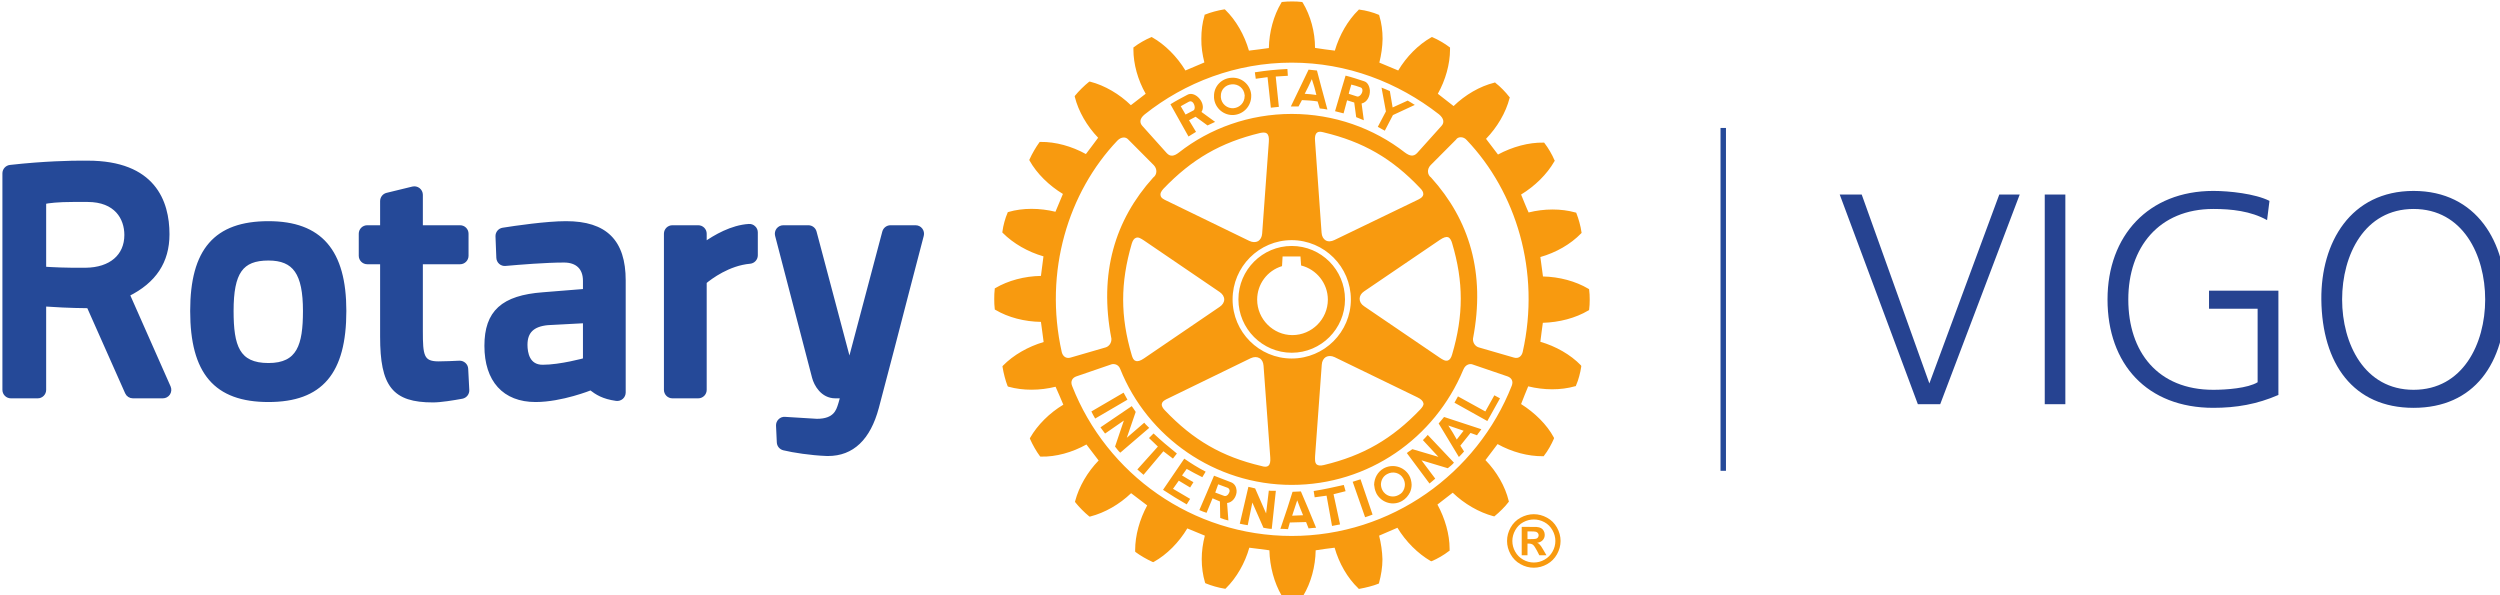 <?xml version="1.0" encoding="UTF-8" standalone="no"?>
<!-- Created with Inkscape (http://www.inkscape.org/) -->

<svg
   width="91.95mm"
   height="21.884mm"
   viewBox="0 0 91.95 21.884"
   version="1.1"
   id="svg1"
   xmlns="http://www.w3.org/2000/svg"
   xmlns:svg="http://www.w3.org/2000/svg">
  <defs
     id="defs1">
    <clipPath
       clipPathUnits="userSpaceOnUse"
       id="clipPath5">
      <path
         d="M 0,0 H 170.604 V 69.79 H 0 Z"
         transform="matrix(1.333,0,0,1.333,342.518,117.523)"
         id="path5" />
    </clipPath>
    <clipPath
       clipPathUnits="userSpaceOnUse"
       id="clipPath2">
      <path
         d="M 0,162 H 395.999 V 0 H 0 Z"
         transform="translate(-186.063,-98.726)"
         id="path2" />
    </clipPath>
    <clipPath
       clipPathUnits="userSpaceOnUse"
       id="clipPath3">
      <path
         d="M 0,162 H 395.999 V 0 H 0 Z"
         transform="translate(-290.397,-127.671)"
         id="path3" />
    </clipPath>
    <clipPath
       clipPathUnits="userSpaceOnUse"
       id="clipPath4">
      <path
         d="M 0,162 H 395.999 V 0 H 0 Z"
         transform="translate(-375.699,-29.093)"
         id="path4" />
    </clipPath>
  </defs>
  <g
     id="layer1"
     transform="translate(-58.737,-137.583)">
    <g
       id="g10"
       transform="matrix(0.265,0,0,0.265,15.952,105.121)">
      <path
         id="path1"
         d="m 441.774,149.497 h -2.837 l -9.702,26.22 -9.392,-26.22 h -3.051 l 10.846,29.105 h 3.099 z m 3.474,29.105 h 2.86 v -29.105 h -2.86 z m 29.546,-3.051 c -1.359,0.834 -4.362,1.049 -6.15,1.049 -7.675,0 -11.799,-5.22 -11.799,-12.538 0,-7.223 4.243,-12.562 11.799,-12.562 2.527,0 5.196,0.286 7.461,1.549 l 0.334,-2.67 c -1.978,-1.001 -5.602,-1.383 -7.795,-1.383 -9.01,0 -14.683,6.221 -14.683,15.065 0,8.986 5.506,15.041 14.683,15.041 3.194,0 6.078,-0.501 9.034,-1.788 v -14.469 h -9.63 v 2.503 h 6.746 z m 8.843,-11.489 c 0.095,8.915 4.434,15.041 12.8,15.041 8.391,0 12.729,-6.126 12.8,-15.041 0.095,-7.89 -4.028,-15.065 -12.8,-15.065 -8.748,0 -12.872,7.175 -12.8,15.065 z m 12.8,-12.562 c 6.841,0 9.94,6.388 9.94,12.562 0,6.15 -3.099,12.538 -9.94,12.538 -6.817,0 -9.916,-6.388 -9.916,-12.538 0,-6.174 3.099,-12.562 9.916,-12.562 z m 0,0"
         style="fill:#264391;fill-opacity:1;fill-rule:nonzero;stroke:none;stroke-width:2.034"
         aria-label="VIGO" />
      <g
         id="g9"
         transform="translate(-184)">
        <g
           clip-path="url(#clipPath5)"
           id="g8">
          <path
             d="m 0,0 c -4.123,-0.246 -8.182,-2.603 -10.711,-4.396 v 2.539 c 0,0.859 -0.695,1.545 -1.555,1.545 h -6.232 c -0.859,0 -1.555,-0.686 -1.555,-1.545 v -37.758 c 0,-0.86 0.696,-1.551 1.555,-1.551 h 6.232 c 0.86,0 1.555,0.691 1.555,1.551 v 26.096 c 1.408,1.172 5.76,4.439 10.947,4.896 0.797,0.07 1.414,0.74 1.414,1.545 v 5.533 c 0,0.43 -0.171,0.834 -0.492,1.123 C 0.852,-0.121 0.424,0.039 0,0 m -48.639,-23.471 c -3.664,-0.345 -5.406,-2.019 -5.406,-5.246 0,-1.982 0.547,-5.332 4.18,-5.332 4.312,0 10.172,1.629 10.234,1.647 v 9.41 z m 18.344,10.311 v -27.092 c 0,-0.451 -0.197,-0.879 -0.531,-1.17 -0.346,-0.297 -0.797,-0.43 -1.235,-0.367 -3.171,0.445 -4.679,1.437 -6.179,2.588 -0.063,-0.026 -7.078,-2.858 -13.344,-2.858 -7.547,0 -11.875,4.764 -11.875,13.088 0,8.129 3.961,11.727 13.68,12.452 l 10.148,0.816 v 2.463 c 0,3.117 -1.851,4.91 -5.078,4.91 -4.445,0 -10.789,-0.523 -14.172,-0.824 -0.422,-0.045 -0.851,0.091 -1.172,0.373 -0.312,0.273 -0.508,0.68 -0.523,1.1 l -0.203,5.181 c -0.032,0.789 0.531,1.475 1.304,1.592 3.024,0.482 10.555,1.58 15.258,1.58 9.5,0 13.922,-4.4 13.922,-13.832 M -159.928,6.319 h -3.414 c -3.812,0 -5.984,-0.284 -7.084,-0.507 v -16.138 c 1.822,-0.127 5.326,-0.314 10.045,-0.262 6.086,0.063 9.861,3.295 9.861,8.424 0,4.101 -2.47,8.483 -9.408,8.483 m 19.635,-45.307 c 0.209,-0.479 0.162,-1.03 -0.117,-1.473 -0.291,-0.443 -0.776,-0.705 -1.305,-0.705 h -7.242 c -0.611,0 -1.174,0.363 -1.414,0.924 l -9.275,20.869 c -4.614,0.031 -8.618,0.277 -10.78,0.43 v -20.672 c 0,-0.86 -0.689,-1.551 -1.547,-1.551 h -6.476 c -0.862,0 -1.557,0.691 -1.557,1.551 v 52.348 c 0,0.791 0.594,1.455 1.383,1.541 8.309,0.939 14.955,1.037 17.422,1.037 0.851,0 1.305,-0.006 1.305,-0.006 15.939,0 19.289,-9.414 19.289,-17.301 0,-6.588 -3.147,-11.348 -9.616,-14.557 z M 41.515,-0.912 c -0.287,0.381 -0.739,0.6 -1.225,0.6 h -6.054 c -0.702,0 -1.313,-0.471 -1.5,-1.149 l -8.118,-30.615 h -0.624 l -8.125,30.615 c -0.181,0.678 -0.796,1.149 -1.501,1.149 H 8.322 c -0.484,0 -0.937,-0.219 -1.234,-0.6 C 6.797,-1.295 6.695,-1.787 6.814,-2.246 l 8.942,-34.332 c 0.446,-1.703 2.02,-4.588 5.137,-4.588 h 1.732 c -0.148,-0.572 -0.31,-1.188 -0.482,-1.715 l -0.08,-0.26 c -0.485,-1.582 -1.213,-3.976 -5.632,-3.976 l -7.736,0.474 c -0.437,0.036 -0.865,-0.123 -1.17,-0.435 -0.32,-0.315 -0.496,-0.74 -0.472,-1.18 l 0.189,-4.053 c 0.031,-0.681 0.51,-1.261 1.182,-1.429 2.281,-0.565 6.631,-1.223 10.211,-1.36 0.171,-0.011 0.328,-0.011 0.492,-0.011 5.836,0 9.792,3.777 11.789,11.209 2.32,8.703 5.219,19.902 7.334,28.08 0.959,3.68 1.782,6.853 2.377,9.111 l 1.164,4.455 c 0.124,0.469 0.014,0.961 -0.276,1.344 m -148.849,-19.623 c 0,9.139 -2.484,12.691 -8.844,12.691 -6.592,0 -8.929,-3.318 -8.929,-12.691 0,-8.496 1.421,-13.094 8.929,-13.094 7.391,0 8.844,4.801 8.844,13.094 m 9.492,0 c 0,-14.883 -5.656,-21.524 -18.336,-21.524 -12.742,0 -18.426,6.641 -18.426,21.524 0,14.666 5.684,21.207 18.426,21.207 12.508,0 18.336,-6.734 18.336,-21.207 m 29.461,-13.996 0.266,-5.135 c 0.039,-0.766 -0.5,-1.455 -1.258,-1.6 -2.17,-0.4 -5.156,-0.888 -7.025,-0.888 -9.413,0 -12.28,3.603 -12.28,15.396 v 18.016 h -3.609 c -0.859,0 -1.555,0.697 -1.555,1.555 v 5.33 c 0,0.859 0.696,1.545 1.555,1.545 h 3.609 v 6.336 c 0,0.72 0.485,1.345 1.178,1.511 l 6.236,1.52 c 0.461,0.109 0.946,0.008 1.321,-0.285 0.375,-0.299 0.601,-0.744 0.601,-1.221 v -7.861 h 9.498 c 0.862,0 1.549,-0.686 1.549,-1.545 v -5.33 c 0,-0.858 -0.687,-1.555 -1.549,-1.555 h -9.498 v -16.703 c 0,-5.78 0.203,-7.782 4.256,-7.782 1.494,0 3.83,0.106 5.088,0.166 0.836,0.02 1.58,-0.609 1.617,-1.47"
             style="fill:#254998;fill-opacity:1;fill-rule:nonzero;stroke:#254998;stroke-opacity:1"
             transform="matrix(0.574,0,0,-0.574,449.398,153.868)"
             clip-path="url(#clipPath2)"
             id="path6" />
          <path
             d="m 0,0 0.25,-0.426 0.918,-1.587 1.904,1 c 0.178,0.089 0.28,0.312 0.313,0.587 C 3.422,0.434 2.801,1.598 1.897,1.055 1.195,0.687 0.768,0.434 0,0 M -1.988,-0.426 -2.49,0.477 C -1.17,1.313 0.25,2.041 1.618,2.772 3.23,3.662 5.504,1.508 5.343,-0.426 5.313,-0.767 5.218,-1.076 5.018,-1.39 L 8.313,-3.787 C 7.691,-4.078 7.221,-4.326 6.48,-4.648 L 3.593,-2.539 2.001,-3.392 3.697,-6.195 C 3.041,-6.613 2.643,-6.873 1.875,-7.32 Z m 43.565,-90.383 3.003,-8.57 c 0.584,0.203 1.211,0.381 1.803,0.639 l -2.912,8.531 c -0.799,-0.271 -1.166,-0.381 -1.894,-0.6 m -12,-8.087 -0.702,1.732 -0.711,1.875 -0.617,-1.875 -0.609,-1.848 z m 1.188,1.732 1.964,-4.762 c -0.644,-0.027 -1.241,-0.092 -1.815,-0.158 l -0.605,1.539 -3.926,-0.109 -0.449,-1.61 c -0.628,0.055 -1.213,0.073 -1.837,0.073 l 1.694,5.027 1.205,3.814 0.059,0.121 2.001,0.09 0.102,-0.242 z M 40.618,3.008 42.647,2.354 c 0.555,-0.16 1.291,0.709 1.291,1.467 0,0.361 -0.125,0.681 -0.611,0.787 -0.75,0.289 -1.264,0.418 -2.081,0.625 L 40.827,3.821 Z m -1.243,-4.737 c -0.728,0.21 -1.265,0.3 -2.062,0.528 l 1.471,5.022 1.076,3.58 C 41.414,7.016 42.89,6.512 44.367,6.031 45.202,5.774 45.65,4.828 45.735,3.821 45.791,2.453 45.11,0.967 43.73,0.656 l 0.538,-4.048 c -0.65,0.269 -1.128,0.47 -1.846,0.752 L 41.952,0.897 40.221,1.43 Z M 11.797,-92.855 c -0.055,0.253 -0.157,0.457 -0.47,0.599 l -2.272,0.838 -0.514,-1.437 -0.182,-0.526 -0.016,-0.033 2.073,-0.775 c 0.568,-0.252 1.117,0.253 1.314,0.808 0.067,0.152 0.125,0.342 0.067,0.526 m 1.703,0 v -0.495 c -0.14,-1.209 -0.959,-2.437 -2.29,-2.591 l 0.309,-4.223 c -0.618,0.141 -1.314,0.346 -1.972,0.625 l -0.07,3.973 -1.786,0.763 -1.448,-3.506 c -0.585,0.194 -1.169,0.381 -1.742,0.663 l 1.834,4.265 0.22,0.526 1.492,3.519 4.063,-1.568 c 0.905,-0.323 1.321,-1.127 1.39,-1.951 m 25.93,1.281 c -2.639,-0.578 -4.67,-1.059 -7.287,-1.465 l 0.242,-1.52 c 0.969,0.153 1.853,0.268 2.875,0.397 l 1.32,-7.322 1.942,0.367 -1.575,7.301 c 1,0.248 1.92,0.5 2.913,0.732 z m 9.913,85.658 1.962,3.776 5.291,2.459 c -0.557,0.4 -1.158,0.679 -1.717,1.046 l -3.645,-1.66 -0.671,3.957 c -0.762,0.36 -1.22,0.52 -2.012,0.84 l 1.059,-5.756 -1.963,-3.73 z m 19.845,-2.31 c -0.834,1.023 -2.22,0.871 -2.618,0.158 l -6.161,-6.188 c -0.901,-0.939 -0.813,-2.314 0.121,-2.982 9.297,-10.291 13.183,-23.102 10.134,-38.965 -0.068,-1.039 0.586,-1.875 1.399,-2.11 l 8.514,-2.468 c 1.136,-0.323 1.861,0.367 2.103,1.338 4.383,19.529 -1.617,38.728 -13.492,51.217 m 9.851,-57.106 -8.524,2.91 c -0.445,0.166 -1.61,0.166 -2.218,-1.334 -6.883,-16.508 -22.907,-27.805 -41.462,-27.805 -18.577,0 -34.897,11.557 -41.483,28.063 -0.492,1.242 -1.688,1.242 -2.142,1.076 l -8.476,-2.91 c -0.921,-0.332 -1.472,-1.148 -0.991,-2.326 8.327,-21.248 29.032,-36.248 53.092,-36.248 24.055,0 44.853,15.103 53.208,36.338 0.434,1.111 -0.091,1.904 -1.004,2.236 m -105.696,4.551 8.503,2.468 c 0.797,0.235 1.452,1.071 1.389,2.11 -3.051,15.836 0.827,28.674 10.108,38.965 0.94,0.668 1.04,2.043 0.142,2.982 l -6.18,6.213 c -0.6,0.688 -1.692,0.688 -2.629,-0.269 -11.846,-12.467 -17.829,-31.602 -13.441,-51.165 0.244,-0.937 0.986,-1.627 2.108,-1.304 m 85.297,39.588 c 0.024,0.379 -0.209,0.857 -0.74,1.38 -6.807,7.2 -13.796,11.227 -23.385,13.507 -0.538,0.14 -1.161,0.267 -1.577,-0.1 -0.43,-0.344 -0.553,-1.008 -0.467,-2.002 l 1.58,-22.182 c 0.051,-0.841 0.429,-1.507 0.99,-1.845 0.614,-0.348 1.352,-0.284 2.114,0.084 l 19.978,9.642 c 0.639,0.311 1.368,0.649 1.507,1.332 0,0.043 0.024,0.098 0,0.184 m 4.04,-39.649 c 0.592,-0.385 1.28,-0.851 1.905,-0.635 0.425,0.129 0.79,0.594 1.024,1.432 2.796,9.482 2.796,17.582 0,26.951 -0.171,0.588 -0.445,1.196 -0.937,1.415 -0.499,0.179 -1.125,-0.026 -2.022,-0.634 L 44.327,-44.771 c -0.709,-0.477 -1.069,-1.127 -1.069,-1.799 0,-0.668 0.36,-1.319 1.069,-1.787 z M 32.883,-86.623 c 0.338,-0.266 0.892,-0.344 1.743,-0.131 9.532,2.287 16.521,6.326 23.334,13.475 0.407,0.47 0.853,0.955 0.72,1.492 -0.125,0.516 -0.563,0.982 -1.492,1.42 l -19.983,9.697 c -0.758,0.357 -1.495,0.357 -2.103,0.039 -0.587,-0.371 -0.947,-1 -1,-1.877 l -1.617,-22.119 c -0.014,-0.725 -0.1,-1.551 0.398,-1.996 m -6.048,25.621 c 7.892,0 14.305,6.404 14.305,14.293 0,7.889 -6.413,14.301 -14.305,14.33 -7.886,0 -14.294,-6.441 -14.294,-14.33 0,-7.889 6.408,-14.293 14.294,-14.293 M -4.592,-72.156 c 0,-0.379 0.258,-0.852 0.739,-1.354 6.872,-7.226 13.83,-11.248 23.383,-13.49 0.613,-0.186 1.212,-0.277 1.636,0.055 0.431,0.322 0.555,0.986 0.481,2.031 0,0.033 -1.625,22.18 -1.625,22.18 -0.067,0.839 -0.385,1.48 -0.974,1.818 -0.596,0.35 -1.338,0.35 -2.134,-0.014 l -19.93,-9.701 c -0.695,-0.324 -1.45,-0.689 -1.553,-1.342 0,-0.043 -0.023,-0.127 -0.023,-0.183 m -0.29,50.609 c 0.084,-0.668 0.845,-1.009 1.508,-1.32 l 19.951,-9.693 c 0.794,-0.378 1.532,-0.378 2.133,-0.065 0.562,0.367 0.927,1.006 0.977,1.854 l 1.611,22.133 c 0.089,1.07 -0.063,1.697 -0.446,2.025 -0.422,0.363 -1.047,0.26 -1.647,0.15 -9.562,-2.3 -16.532,-6.341 -23.4,-13.504 -0.555,-0.627 -0.813,-1.154 -0.687,-1.58 m -4.005,-10.914 c -0.653,0.422 -1.345,0.903 -1.914,0.651 -0.464,-0.139 -0.802,-0.625 -1.044,-1.412 -2.772,-9.516 -2.772,-17.585 0,-26.977 0.188,-0.612 0.4,-1.221 0.955,-1.375 0.456,-0.19 1.128,0 2.003,0.603 l 18.309,12.473 c 0.68,0.457 1.093,1.107 1.093,1.76 0,0.709 -0.413,1.332 -1.093,1.809 z m -0.4,27.705 5.913,-6.588 c 0.826,-0.888 1.737,-0.779 2.933,0.156 7.471,5.862 17.059,9.329 27.276,9.329 10.228,0 19.823,-3.454 27.367,-9.329 1.181,-0.872 2.066,-1.044 2.931,-0.156 l 5.918,6.588 c 0.67,0.729 0.67,1.733 -0.613,2.807 -9.92,7.723 -22.166,12.49 -35.626,12.49 -13.381,0 -25.8,-4.767 -35.543,-12.525 -1.276,-1.039 -1.218,-2.043 -0.556,-2.772 M 98.89,-46.763 c 0,-0.839 -0.038,-1.682 -0.132,-2.354 l -0.024,-0.182 -0.195,-0.099 c -3.06,-1.823 -7.017,-2.86 -10.983,-2.969 -0.096,-0.502 -0.526,-4.086 -0.6,-4.59 3.699,-1.066 7.286,-3.088 9.786,-5.672 l 0.101,-0.16 v -0.164 c -0.196,-1.41 -0.696,-3.303 -1.25,-4.531 l -0.063,-0.194 -0.178,-0.029 c -3.469,-0.998 -7.555,-0.961 -11.337,-0.025 -0.18,-0.469 -1.577,-3.799 -1.718,-4.284 3.312,-2.093 6.242,-4.972 7.891,-8.045 l 0.084,-0.171 -0.054,-0.18 c -0.516,-1.223 -1.484,-2.992 -2.351,-4.055 l -0.092,-0.16 h -0.219 c -3.541,-0.041 -7.493,1.01 -10.946,2.932 -0.313,-0.412 -2.618,-3.457 -2.93,-3.868 2.717,-2.8 4.78,-6.351 5.617,-9.853 l 0.055,-0.182 -0.102,-0.127 c -0.79,-1.072 -2.242,-2.492 -3.295,-3.343 l -0.125,-0.108 -0.26,0.051 c -3.406,0.908 -7.007,2.969 -9.805,5.674 -0.413,-0.313 -3.272,-2.545 -3.695,-2.862 1.827,-3.349 2.94,-7.203 2.94,-10.685 v -0.484 l -0.213,-0.12 c -1.054,-0.849 -2.805,-1.863 -4.055,-2.375 l -0.125,-0.052 -0.208,0.068 c -3.066,1.785 -6.004,4.697 -8.012,8.035 -0.483,-0.213 -3.959,-1.701 -4.434,-1.91 0.475,-1.859 0.755,-3.805 0.809,-5.727 0,-1.941 -0.334,-3.882 -0.809,-5.636 l -0.025,-0.174 -0.188,-0.102 c -1.162,-0.484 -3.125,-0.97 -4.492,-1.209 l -0.211,-0.029 -0.117,0.147 c -2.641,2.511 -4.662,6.084 -5.725,9.816 -0.471,-0.035 -4.072,-0.523 -4.58,-0.629 -0.062,-3.914 -1.137,-7.883 -3,-10.959 l -0.1,-0.162 -0.213,-0.027 c -1.25,-0.19 -3.253,-0.19 -4.617,0 l -0.169,0.027 -0.121,0.162 c -1.801,3.076 -2.883,7.045 -2.968,10.959 -0.537,0.053 -4.332,0.594 -4.86,0.629 -1.036,-3.709 -3.077,-7.262 -5.647,-9.803 l -0.137,-0.131 -0.213,0.032 c -1.408,0.207 -3.258,0.75 -4.5,1.263 l -0.149,0.073 -0.063,0.158 c -0.525,1.748 -0.794,3.709 -0.794,5.652 0,1.904 0.269,3.811 0.753,5.67 -0.484,0.209 -3.764,1.539 -4.239,1.752 -2.029,-3.395 -4.962,-6.344 -8.055,-8.064 l -0.165,-0.092 -0.196,0.052 c -1.282,0.573 -2.97,1.542 -4.062,2.36 l -0.131,0.133 v 0.369 c 0,3.525 1.072,7.406 2.911,10.801 -0.406,0.316 -3.468,2.642 -3.889,2.957 -2.804,-2.703 -6.376,-4.741 -9.828,-5.625 l -0.177,-0.055 -0.19,0.123 c -1.055,0.852 -2.412,2.223 -3.265,3.299 l -0.115,0.187 0.051,0.182 c 0.917,3.48 2.983,7.033 5.67,9.793 -0.308,0.418 -2.625,3.42 -2.952,3.871 -3.415,-1.914 -7.404,-3.02 -10.945,-2.93 h -0.188 l -0.124,0.121 c -0.828,1.096 -1.817,2.846 -2.35,4.086 l -0.08,0.186 0.08,0.164 c 1.783,3.121 4.695,6.002 8.021,7.996 -0.215,0.512 -1.632,3.865 -1.874,4.338 -3.78,-0.941 -7.889,-0.969 -11.348,0 l -0.169,0.053 -0.101,0.156 c -0.467,1.166 -0.98,3.129 -1.191,4.51 l -0.039,0.217 0.125,0.162 c 2.514,2.564 6.051,4.593 9.835,5.714 -0.041,0.53 -0.597,4.342 -0.652,4.87 -3.949,0.052 -7.92,1.072 -11.008,2.908 l -0.157,0.101 -0.012,0.213 c -0.087,0.641 -0.113,1.479 -0.113,2.327 0,0.83 0.026,1.642 0.113,2.334 l 0.012,0.213 0.157,0.085 c 3.088,1.821 7.059,2.875 11.008,2.934 0.081,0.52 0.551,4.227 0.611,4.727 -3.743,1.074 -7.313,3.121 -9.85,5.677 l -0.104,0.125 0.035,0.198 c 0.164,1.425 0.701,3.33 1.23,4.513 l 0.059,0.172 0.184,0.053 c 3.416,1.007 7.548,0.978 11.345,0.047 0.211,0.461 1.596,3.804 1.805,4.306 -3.352,2.028 -6.296,4.913 -8.046,8.029 l -0.088,0.198 0.088,0.186 c 0.552,1.25 1.54,2.945 2.316,4.007 l 0.128,0.159 h 0.213 c 3.584,0.052 7.534,-1.043 10.945,-2.932 0.319,0.382 2.644,3.527 2.96,3.945 -2.704,2.819 -4.751,6.352 -5.635,9.852 l -0.039,0.15 0.074,0.154 c 0.867,1.086 2.303,2.495 3.35,3.323 l 0.169,0.105 0.159,-0.031 c 3.521,-0.902 7.072,-2.996 9.837,-5.686 0.402,0.32 3.172,2.454 3.581,2.766 -1.904,3.334 -2.967,7.219 -2.967,10.672 v 0.519 l 0.175,0.122 c 1.038,0.812 2.792,1.82 4.046,2.328 l 0.133,0.084 0.209,-0.09 c 3.084,-1.746 5.987,-4.664 8.015,-8.006 0.485,0.182 4.085,1.746 4.58,1.943 -0.471,1.862 -0.764,3.793 -0.734,5.705 0,1.987 0.239,3.881 0.764,5.627 l 0.026,0.217 0.186,0.049 c 1.162,0.486 3.1,1.008 4.461,1.217 l 0.219,0.027 0.158,-0.137 c 2.567,-2.498 4.615,-6.074 5.695,-9.847 0.527,0.054 4.31,0.531 4.817,0.623 0.082,3.883 1.144,7.851 3,10.933 l 0.08,0.162 0.192,0.053 c 1.357,0.16 3.353,0.16 4.665,0 l 0.174,-0.053 0.109,-0.162 c 1.865,-3.082 2.946,-7.05 2.946,-10.898 0.568,-0.127 4.263,-0.604 4.791,-0.658 1.105,3.773 3.135,7.322 5.722,9.83 l 0.118,0.127 0.17,-0.053 c 1.409,-0.156 3.316,-0.678 4.541,-1.213 l 0.15,-0.06 0.059,-0.213 c 0.529,-1.729 0.784,-3.614 0.784,-5.571 -0.034,-1.931 -0.314,-3.877 -0.784,-5.744 0.47,-0.191 4.063,-1.695 4.563,-1.904 1.992,3.342 4.86,6.238 7.978,8.006 l 0.179,0.09 0.188,-0.084 c 1.234,-0.524 2.963,-1.516 4.025,-2.352 l 0.158,-0.098 v -0.484 c 0,-3.541 -1.098,-7.41 -2.949,-10.707 0.399,-0.312 3.366,-2.633 3.813,-2.975 2.795,2.717 6.35,4.795 9.853,5.655 L 75.985,5.774 76.14,5.61 C 77.195,4.828 78.617,3.35 79.422,2.289 L 79.57,2.133 79.508,1.953 c -0.891,-3.502 -3,-7.056 -5.688,-9.836 0.313,-0.429 2.547,-3.371 2.89,-3.796 3.485,1.873 7.423,2.947 10.992,2.882 h 0.165 l 0.117,-0.158 c 0.868,-1.108 1.859,-2.826 2.343,-4.006 l 0.118,-0.227 -0.118,-0.171 c -1.772,-3.092 -4.687,-5.954 -8.03,-7.995 0.203,-0.507 1.562,-3.863 1.821,-4.333 3.749,0.945 7.874,0.965 11.287,0 l 0.204,-0.041 0.079,-0.196 c 0.476,-1.187 1.03,-3.115 1.212,-4.533 l 0.03,-0.174 -0.141,-0.14 c -2.509,-2.598 -6.079,-4.631 -9.833,-5.692 0.074,-0.517 0.544,-4.181 0.632,-4.701 3.951,-0.084 7.891,-1.142 10.951,-2.955 l 0.195,-0.115 0.024,-0.186 c 0.094,-0.668 0.132,-1.478 0.132,-2.343 m -40.335,-33.973 3.75,-4.043 -6.295,1.857 c -0.525,-0.398 -0.875,-0.537 -1.338,-0.941 l 5.478,-7.364 c 0.467,0.364 0.952,0.807 1.389,1.18 l -3.325,4.43 6.358,-1.914 c 0.438,0.379 1.061,0.806 1.491,1.345 l -6.342,6.706 c -0.338,-0.368 -0.729,-0.85 -1.166,-1.256 m -4.353,-10.772 c 0,0.543 -0.139,1.028 -0.396,1.496 -0.751,1.399 -2.534,1.85 -3.921,1.053 -0.98,-0.525 -1.48,-1.521 -1.48,-2.549 0.033,-0.469 0.146,-0.994 0.422,-1.437 0.078,-0.139 0.173,-0.284 0.313,-0.436 0.872,-1.041 2.408,-1.283 3.59,-0.596 0.325,0.161 0.583,0.372 0.792,0.596 0.434,0.526 0.68,1.229 0.68,1.873 m 1.023,2.256 c 0.384,-0.676 0.572,-1.457 0.602,-2.256 0,-0.623 -0.132,-1.262 -0.389,-1.842 -0.423,-0.839 -1.045,-1.591 -1.916,-2.093 -2.117,-1.237 -4.854,-0.498 -6.139,1.679 -0.045,0.125 -0.103,0.262 -0.188,0.414 -0.257,0.58 -0.382,1.219 -0.437,1.842 0.055,1.604 0.835,3.084 2.272,3.916 2.151,1.219 4.926,0.49 6.195,-1.66 m 9.472,12.049 1.068,-1.69 0.978,-1.703 1.32,1.703 0.342,0.424 z m -1.025,2.064 9.016,-2.961 c -0.211,-0.267 -0.379,-0.523 -0.571,-0.793 -0.157,-0.203 -0.345,-0.408 -0.47,-0.671 l -1.577,0.568 -2.461,-3.074 0.899,-1.409 c -0.368,-0.417 -0.781,-0.871 -1.25,-1.334 l -3.57,5.92 -1.321,2.182 z m 9.983,1.334 -6.621,3.647 -0.846,-1.526 7.945,-4.435 3.062,5.488 -1.365,0.731 z m -52.357,-19.14 -0.658,-5.512 -2.648,6.045 c -0.621,0.121 -1.008,0.281 -1.633,0.381 l -2.079,-8.914 c 0.643,-0.172 1.261,-0.241 1.922,-0.356 l 1.114,5.475 2.684,-6.1 c 0.609,-0.092 1.298,-0.283 2.008,-0.265 l 0.993,9.207 c -0.521,0.029 -1.141,-0.055 -1.703,0.039 m -0.306,99.978 0.797,-7.386 1.94,0.205 -0.761,7.33 2.933,0.18 -0.11,1.646 C 22.515,8.819 21.166,8.688 17.923,8.203 L 18.14,6.641 Z M 29.977,3.008 C 30.96,2.961 31.875,2.852 32.797,2.721 L 32.313,4.608 31.702,6.553 30.789,4.608 Z m -1.5,-3.071 c -0.759,0.007 -1.109,0.007 -1.851,0.007 L 28.875,4.608 30.914,8.846 32.938,8.637 34,4.608 35.468,-0.806 c -0.679,0.127 -1.208,0.23 -1.851,0.267 L 33.093,1.158 C 31.758,1.365 30.551,1.43 29.312,1.483 Z M 9.699,2.168 c 0.121,-1.606 1.544,-2.777 3.09,-2.646 1.524,0.158 2.663,1.375 2.663,2.91 0.056,0.076 0,0.164 0,0.264 C 15.32,4.311 13.931,5.442 12.322,5.291 10.793,5.178 9.643,3.967 9.699,2.432 Z M 8.047,2.008 V 2.432 C 8,4.766 9.789,6.687 12.14,6.875 14.625,7.117 16.831,5.291 17.041,2.793 V 2.432 c 0,-2.33 -1.761,-4.324 -4.151,-4.543 -2.413,-0.213 -4.632,1.605 -4.843,4.119 m 18.949,-57.35 c 4.706,0 8.578,3.867 8.578,8.579 0,3.914 -2.722,7.32 -6.47,8.255 -0.048,0.385 -0.152,2.174 -0.152,2.174 h -4.326 c 0,0 -0.1,-1.943 -0.134,-2.33 -3.592,-1.09 -6.013,-4.365 -6.013,-8.099 0,-4.712 3.867,-8.579 8.517,-8.579 m -0.161,-4.265 c -7.093,0 -12.888,5.82 -12.888,12.898 0,7.129 5.795,12.92 12.888,12.92 7.142,0 12.883,-5.791 12.883,-12.92 0,-7.109 -5.771,-12.898 -12.883,-12.898 M 1.445,-87.695 c 1.228,-0.668 2.43,-1.366 3.773,-2.002 l 0.807,1.334 c -1.861,0.961 -3.607,2.06 -5.171,3.146 l -5.136,-7.535 c 1.948,-1.289 3.727,-2.365 5.727,-3.519 l 0.827,1.33 -4.139,2.439 1.397,1.965 2.742,-1.649 0.8,1.282 c -0.881,0.484 -1.8,1.043 -2.76,1.631 z m -10.265,11.175 -4.22,-3.646 2.15,6.25 c -0.38,0.535 -0.555,0.908 -0.955,1.4 l -7.562,-5.13 c 0.338,-0.508 0.753,-0.977 1.112,-1.502 l 4.546,3.15 -2.133,-6.297 c 0.37,-0.416 0.742,-1.053 1.265,-1.476 l 6.996,6 c -0.387,0.414 -0.857,0.783 -1.199,1.251 m -4.999,7.264 -7.788,-4.549 c 0.279,-0.545 0.579,-1.185 0.92,-1.711 l 7.805,4.561 c -0.38,0.687 -0.596,1.055 -0.937,1.699 m 9.624,-14.17 -4.801,-5.697 -1.496,1.297 4.964,5.531 c -0.785,0.729 -1.387,1.385 -2.148,2.063 l 1.106,1.109 c 1.89,-1.787 3.554,-3.172 5.64,-4.852 l -0.957,-1.222 c -0.759,0.595 -1.543,1.168 -2.308,1.771"
             style="fill:#f89a0f;fill-opacity:1;fill-rule:nonzero;stroke:none"
             transform="matrix(0.574,0,0,-0.574,509.33,137.242)"
             clip-path="url(#clipPath3)"
             id="path7" />
          <path
             d="M 0,0 C 1.11,0 2.173,-0.283 3.199,-0.84 4.212,-1.389 5.02,-2.184 5.603,-3.223 6.181,-4.252 6.479,-5.342 6.479,-6.469 6.479,-7.598 6.181,-8.668 5.612,-9.689 5.044,-10.707 4.244,-11.514 3.229,-12.08 2.206,-12.652 1.133,-12.938 0,-12.938 c -1.117,0 -2.192,0.282 -3.215,0.858 -1.023,0.566 -1.822,1.373 -2.388,2.391 -0.569,1.021 -0.86,2.091 -0.86,3.22 0,1.127 0.291,2.223 0.87,3.246 0.588,1.043 1.385,1.828 2.405,2.383 C -2.171,-0.289 -1.101,0 0,0 m 0.016,-1.273 c -0.889,0 -1.744,-0.221 -2.563,-0.663 -0.816,-0.441 -1.46,-1.085 -1.929,-1.921 -0.466,-0.829 -0.706,-1.702 -0.706,-2.612 0,-0.91 0.227,-1.775 0.69,-2.595 0.457,-0.819 1.096,-1.463 1.916,-1.924 0.824,-0.469 1.687,-0.694 2.592,-0.694 0.912,0 1.766,0.227 2.588,0.694 0.823,0.461 1.457,1.109 1.918,1.924 0.469,0.822 0.697,1.685 0.697,2.595 0,0.91 -0.241,1.783 -0.712,2.612 -0.47,0.836 -1.11,1.48 -1.925,1.921 -0.819,0.442 -1.679,0.663 -2.566,0.663 m -2.937,-8.661 v 6.868 h 1.399 c 1.305,0 2.035,-0.008 2.196,-0.018 0.459,-0.029 0.825,-0.143 1.082,-0.279 0.256,-0.137 0.465,-0.352 0.638,-0.651 0.175,-0.298 0.255,-0.629 0.255,-0.982 0,-0.5 -0.168,-0.924 -0.487,-1.274 -0.325,-0.357 -0.781,-0.566 -1.36,-0.65 0.21,-0.076 0.371,-0.168 0.48,-0.262 0.115,-0.097 0.262,-0.273 0.466,-0.537 0.047,-0.058 0.219,-0.336 0.509,-0.824 L 3.068,-9.934 H 1.341 l -0.575,1.12 c -0.392,0.748 -0.708,1.216 -0.959,1.414 -0.245,0.191 -0.578,0.289 -0.972,0.289 h -0.357 v -2.823 z m 1.399,3.907 h 0.562 c 0.806,0 1.31,0.033 1.502,0.09 0.198,0.054 0.353,0.164 0.465,0.324 0.103,0.156 0.168,0.336 0.168,0.521 0,0.199 -0.065,0.367 -0.168,0.508 -0.112,0.15 -0.267,0.268 -0.472,0.334 -0.198,0.064 -0.7,0.094 -1.495,0.094 h -0.562 z"
             style="fill:#f89a0f;fill-opacity:1;fill-rule:nonzero;stroke:none"
             transform="matrix(0.574,0,0,-0.574,558.33,193.865)"
             clip-path="url(#clipPath4)"
             id="path8" />
        </g>
      </g>
      <path
         style="fill:#254998;fill-opacity:1;stroke:#254998;stroke-width:0.756;stroke-opacity:1"
         d="m 400.626,140.257 v 47.584"
         id="path9" />
    </g>
  </g>
</svg>
